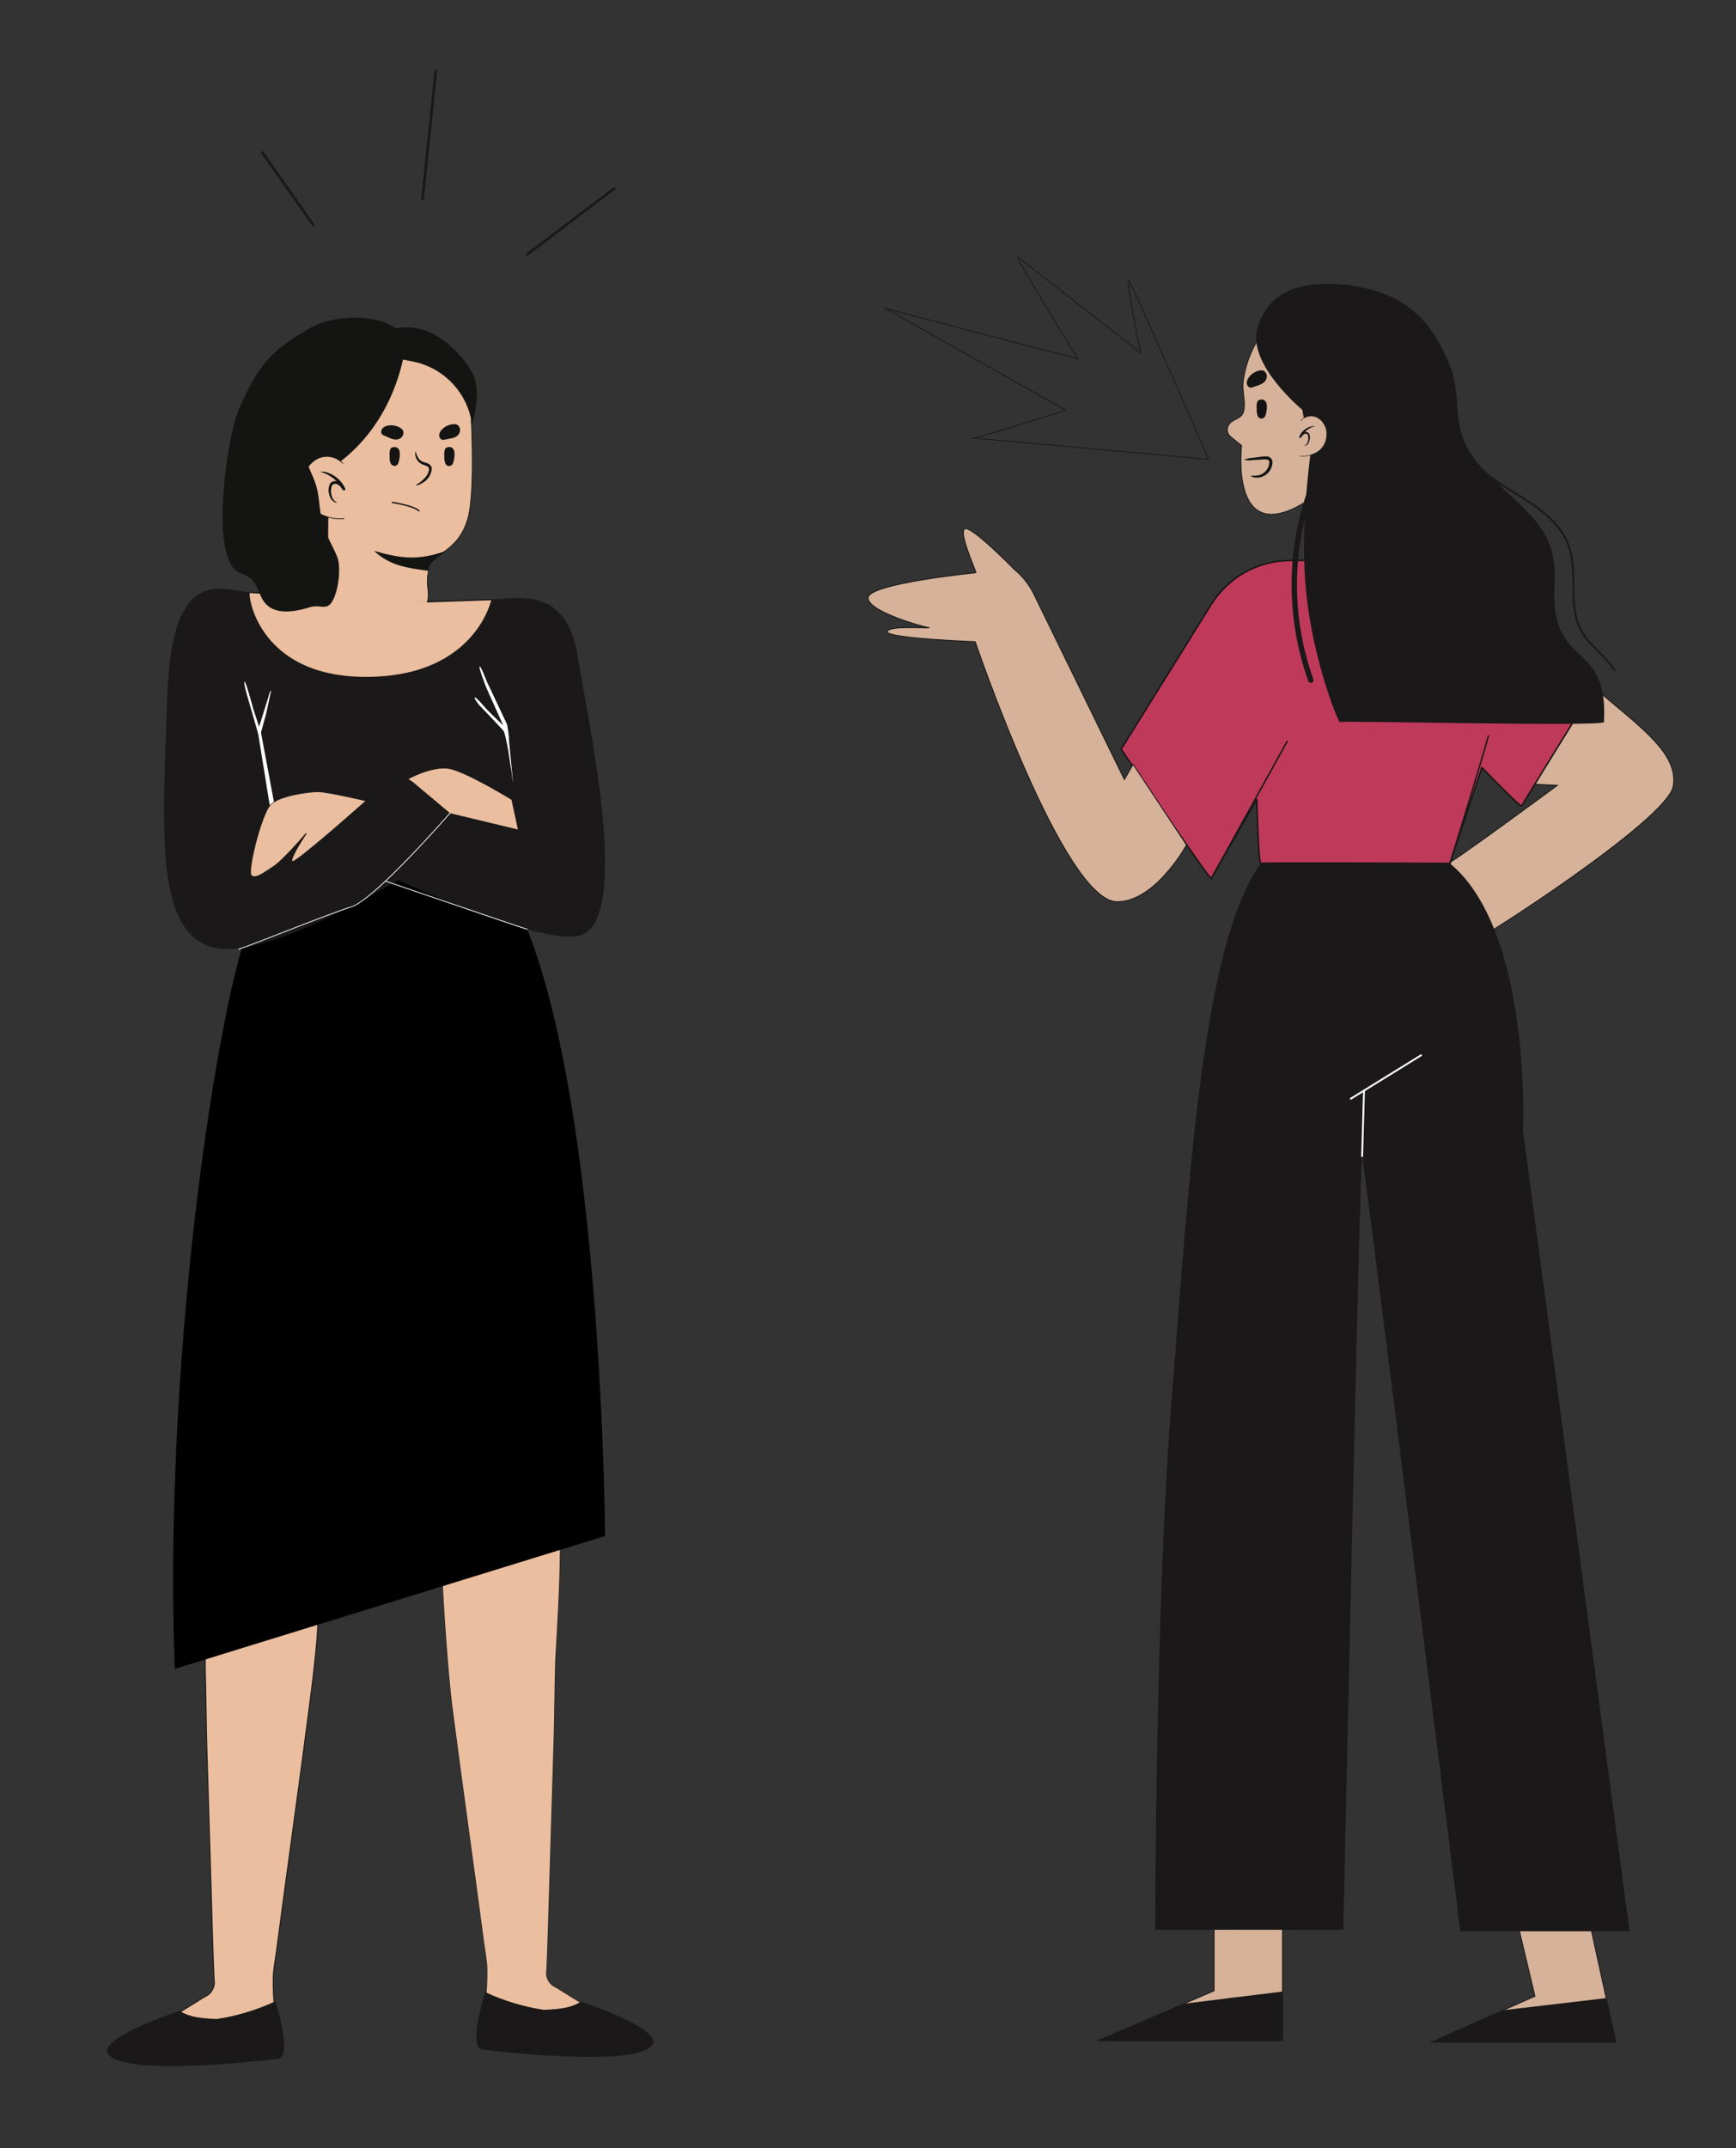 <?xml version="1.0" encoding="iso-8859-1"?>
<!-- Generator: Adobe Illustrator 26.1.0, SVG Export Plug-In . SVG Version: 6.00 Build 0)  -->
<svg version="1.1" id="Layer_1" xmlns="http://www.w3.org/2000/svg" xmlns:xlink="http://www.w3.org/1999/xlink" x="0px" y="0px"
	 viewBox="0 0 338.85 419.002" style="enable-background:new 0 0 338.85 419.002;" xml:space="preserve">
<rect x="0" y="0" width="338.85" height="419.002" fill="#333333" stroke="none"/>
<g>
	<defs>
		<rect id="SVGID_00000018958771163932419650000001323953383965315224_" x="20.913" y="12.805" width="306.148" height="390.171"/>
	</defs>
	<clipPath id="SVGID_00000149361112851322349730000007307911764735316611_">
		<use xlink:href="#SVGID_00000018958771163932419650000001323953383965315224_"  style="overflow:visible;"/>
	</clipPath>
	
		<g id="Group_1112_00000059988437189448337480000012661881059423029944_" style="clip-path:url(#SVGID_00000149361112851322349730000007307911764735316611_);">
		<g id="Group_1111_00000160171377521442006260000001815317923288972939_" transform="translate(0 0)">
			<g>
				<defs>
					
						<rect id="SVGID_00000060008185219211789830000000367515152237934468_" x="20.913" y="12.805" width="306.148" height="390.171"/>
				</defs>
				<clipPath id="SVGID_00000181781280462401169530000003209048751759533442_">
					<use xlink:href="#SVGID_00000060008185219211789830000000367515152237934468_"  style="overflow:visible;"/>
				</clipPath>
				
					<g id="Group_1110_00000047027711187470642380000001749474805170688416_" style="clip-path:url(#SVGID_00000181781280462401169530000003209048751759533442_);">
					
						<path id="Path_639_00000004512467993479365520000009922131779697114295_" style="fill:none;stroke:#1A1818;stroke-width:0.179;stroke-miterlimit:10;" d="
						M95.085,383.228c-0.135-1.51-0.41-3-0.612-4.517c-2.021-15.355-4.208-30.684-6.2-46.043c-0.735-5.686-1.62-18.41-1.8-24.132
						c4.033,0.294,4.619-2.956,8.459-1.694c2.686,0.883,10.967-16.176,13.293-14.457c2.272,1.68,0.2,29.36,0.135,31.806
						c-0.1,3.515-0.178,11.02-0.283,14.535c-0.209,6.84-0.417,13.681-0.623,20.523c-0.167,5.559-0.333,11.115-0.5,16.668
						c-0.085,2.783-0.178,5.562-0.306,8.342c-0.275,1.423,0.484,2.844,1.819,3.406l5.988,3.708l11.473,7.087h-16.7
						c-2.849,0-1.281,1.448-4.13,1.448c-2.768,0-8.353-0.627-11.1-0.925c0.1-1.285-0.321-2.017,0-3.279
						c0.383-1.51,0.356-2.845,0.674-4.37C95.048,388.649,95.186,385.937,95.085,383.228z"/>
					<path id="Path_638_00000148661642435788424200000012389239822237624718_" style="fill:#EABE9E;" d="M95.085,383.228
						c-0.135-1.51-0.41-3-0.612-4.517c-2.021-15.355-4.208-30.684-6.2-46.043c-0.735-5.686-1.75-20.1-1.928-25.826
						c4.033,0.294,5.1-7.819,8.938-6.557c2.686,0.883,10.618-9.619,12.944-7.9c2.272,1.68,0.2,29.36,0.135,31.806
						c-0.1,3.515-0.178,11.02-0.283,14.535c-0.209,6.84-0.417,13.681-0.623,20.523c-0.167,5.559-0.333,11.115-0.5,16.668
						c-0.085,2.783-0.178,5.562-0.306,8.342c-0.275,1.423,0.484,2.844,1.819,3.406l5.988,3.708l11.473,7.087h-16.7
						c-2.849,0-1.281,1.448-4.13,1.448c-2.768,0-8.353-0.627-11.1-0.925c0.1-1.285-0.321-2.017,0-3.279
						c0.383-1.51,0.356-2.845,0.674-4.37c0.377-2.684,0.517-5.396,0.418-8.105"/>
					<path id="Path_623_00000153677120968675852070000008271814836367914407_" style="fill:#EABE9E;" d="M53.358,385.019
						c0.135-1.51,0.41-3,0.612-4.517c2.021-15.355,4.208-30.684,6.2-46.043c0.735-5.686,1.75-13.18,1.928-18.9
						c-4.033,0.294-8.21,3.468-12.046,4.73c-2.69,0.886-5.543-3.348-7.865-1.63c-2.272,1.68-2.168,4.873-2.106,7.32
						c0.1,3.515,0.178,11.02,0.283,14.535c0.209,6.839,0.417,13.68,0.623,20.523c0.167,5.559,0.333,11.115,0.5,16.668
						c0.085,2.783,0.178,5.562,0.306,8.342c0.275,1.423-0.484,2.844-1.819,3.406c-2,1.235-3.996,2.471-5.988,3.708l-11.467,7.085
						h16.7c2.849,0,1.281,1.448,4.13,1.448c2.768,0,8.353-0.627,11.1-0.925c-0.1-1.285,0.321-2.017,0-3.279
						c-0.383-1.51-0.356-2.845-0.674-4.37c-0.377-2.684-0.517-5.396-0.418-8.105"/>
					
						<path id="Path_624_00000078013946215407773670000003993936980527850410_" style="fill:none;stroke:#1A1818;stroke-width:0.179;stroke-miterlimit:10;" d="
						M53.358,385.019c0.135-1.51,0.41-3,0.612-4.517c2.021-15.355,4.208-30.684,6.2-46.043c0.735-5.686,1.75-13.18,1.928-18.9
						c-4.033,0.294-8.21,3.468-12.046,4.73c-2.69,0.886-5.543-3.348-7.865-1.63c-2.272,1.68-2.168,4.873-2.106,7.32
						c0.1,3.515,0.178,11.02,0.283,14.535c0.209,6.839,0.417,13.68,0.623,20.523c0.167,5.559,0.333,11.115,0.5,16.668
						c0.085,2.783,0.178,5.562,0.306,8.342c0.275,1.423-0.484,2.844-1.819,3.406c-2,1.235-3.996,2.471-5.988,3.708l-11.467,7.085
						h16.7c2.849,0,1.281,1.448,4.13,1.448c2.768,0,8.353-0.627,11.1-0.925c-0.1-1.285,0.321-2.017,0-3.279
						c-0.383-1.51-0.356-2.845-0.674-4.37C53.399,390.437,53.259,387.726,53.358,385.019z"/>
					<path id="Path_625_00000010995832965877842770000000894788789566251911_" d="M118.097,299.587L34.12,325.502
						c-1.738-44.599,3.739-96.773,10.021-127.707c2.388-11.806,5.109-20.713,7.935-25.253l43.99-3.613
						c3.139,3.751,5.826,9.2,8.133,15.793c13.486,38.34,13.9,114.865,13.9,114.865"/>
					
						<g id="Group_1109_00000083801957637965845100000017669130245942951340_" transform="translate(23.225 156.125)" style="opacity:0.3;">
						<g id="Group_1108_00000065076039210594279940000007067833809671533217_">
							<g>
								<defs>
									
										<rect id="SVGID_00000088095830066610507560000010989230125310613922_" x="20.913" y="12.805" width="60.058" height="28.864"/>
								</defs>
								<clipPath id="SVGID_00000149370235312501135020000014917462395109411760_">
									<use xlink:href="#SVGID_00000088095830066610507560000010989230125310613922_"  style="overflow:visible;"/>
								</clipPath>
								
									<g id="Group_1107_00000175291216837582032680000000326722051181337730_" style="clip-path:url(#SVGID_00000149370235312501135020000014917462395109411760_);">
									<path id="Path_626_00000126317808362635343240000012663995930051825798_" d="M80.971,28.601v0.019
										c-1.092,0.205-19.006,4.037-34.988,7.5c-13.184,2.853-25.052,5.453-25.071,5.553c2.388-11.81,5.113-20.713,7.939-25.253
										l43.988-3.611C75.978,16.56,78.661,22.009,80.971,28.601"/>
								</g>
							</g>
						</g>
					</g>
					
						<rect id="Rectangle_405_00000170968482178927425860000010036921466690431897_" x="46.994" y="122.789" style="fill:#1A1818;" width="57.206" height="46.147"/>
					<path id="Path_627_00000109734245635014015980000014604070622013240463_" style="fill:#1A1818;" d="M96.048,116.937
						c6.236-0.5,14.67-1.842,16.71,11.032c2.04,12.874,11.222,53.664-0.51,54.686s-49.763-18.1-49.763-18.1l12.278-9.561l26.321,6.8
						l-5.036-23.247l-9.259-11.6L96.048,116.937z"/>
					<path id="Path_628_00000009576089672209112250000009448665832569126569_" style="fill:#1A1818;" d="M48.67,115.535
						c-5.175-0.4-15.181-5.733-16.006,20.128c-0.825,25.861-3.131,48.966,11.369,49.442s48.923-22.861,48.923-22.861
						s-13.109-10.482-13.227-10.296c-0.118,0.186-28.121,12.378-28.121,12.378l-0.824-21.943l5.512-14.237l-2.714-12.324
						L48.67,115.535z"/>
					<path id="Path_629_00000000927576436592523940000015598914713055492776_" style="fill:#1A1818;" d="M49.971,137.676
						c0,0.434,1.637,26.654,1.637,26.654"/>
					
						<line id="Line_16_00000008833767565283201140000005874038970121651087_" style="fill:none;" x1="50.484" y1="145.863" x2="55.737" y2="137.676"/>
					<path id="Path_630_00000057149685127339303250000009369998643942300340_" style="fill:#1A1818;" d="M78.115,171.488
						c5.864-3.275,11.717-6.758,14.841-9.243l-5.125-3.646"/>
					<path id="Path_631_00000011002208154345943480000008164363031753194152_" style="fill:#EABE9E;" d="M79.73,151.952
						c0,0,4.66-2.559,7.924-1.986s12.181,6.027,12.181,6.027l1.258,5.8l-13.258-3.191l-7.238-6.069"/>
					<path id="Path_632_00000168819471371404037310000008053499127922962080_" style="fill:#EABE9E;" d="M59.78,162.527
						c0,0-3.511,5.276-2.71,5.527c0.801,0.251,14.423-11.868,14.423-11.868s-7.6-1.784-9.406-1.784s-7.428,0.732-9.24,2.466
						c-1.812,1.734-4.687,13.261-3.782,13.942c0.905,0.681,2.284-0.476,4.266-1.742C55.313,167.802,59.78,162.526,59.78,162.527"/>
					
						<path id="Path_633_00000181776249214694116360000006589109026843119491_" style="fill:none;stroke:#1A1818;stroke-width:0.179;stroke-miterlimit:10;" d="
						M59.78,162.527c0,0-3.511,5.276-2.71,5.527c0.801,0.251,14.423-11.868,14.423-11.868s-7.6-1.784-9.406-1.784
						s-7.428,0.732-9.24,2.466c-1.812,1.734-4.687,13.261-3.782,13.942c0.905,0.681,2.284-0.476,4.266-1.742
						C55.313,167.802,59.78,162.527,59.78,162.527z"/>
					
						<line id="Line_17_00000150095939432203873180000014073506689452754075_" style="fill:none;" x1="98.244" y1="136.24" x2="101.089" y2="161.787"/>
					<path id="Path_634_00000121264798652096775930000001911395083307924400_" style="fill:#FFFFFF;" d="M99.765,149.881
						c-0.128,0-0.449-4.018-1.378-7.169c-0.062-0.221-4.4-4.726-4.707-5.036c-0.2-0.2-1.208-1.452-1.01-1.649
						c0.198-0.197,2.284,2.28,2.481,2.481c0.147,0.147,1.92,1.9,3.07,2.984l-3.236-7.231c-0.12-0.248-1.63-4.169-1.374-4.285
						s1.308,2.727,1.424,2.978l3.937,8.334c0.237,1.147,0.374,2.313,0.41,3.484C99.382,144.88,100.725,157.995,99.765,149.881"/>
					<path id="Path_635_00000096049384043386163640000018435350919292330120_" style="fill:#1A1818;" d="M54.313,401.544
						c-4.119,0.5-31.3,3.557-33.316-1.173c-1.324-3.1,14.039-8.175,14.039-8.175c1.5,0.925,3.1,1.459,7.277,1.6
						c3.963-0.609,7.82-1.774,11.458-3.46c0,0,3.418,10.854,0.542,11.206"/>
					<path id="Path_636_00000180366708752995817670000008526637822578244770_" style="fill:#EABE9E;" d="M83.43,117.375
						l12.623-0.437c0,0-3.131,15.215-24.622,15.215s-23.302-16.617-22.76-16.617c0.542,0,14.419,0.879,14.419,0.879"/>
					
						<path id="Path_637_00000030460993400473285240000007887724841372199333_" style="fill:none;stroke:#1A1818;stroke-width:0.261;stroke-linecap:round;stroke-linejoin:round;" d="
						M83.43,117.375l12.623-0.437c0,0-3.131,15.215-24.622,15.215s-23.302-16.617-22.76-16.617c0.542,0,14.419,0.879,14.419,0.879"
						/>
					
						<line id="Line_18_00000127738349847566518960000004421974814490983347_" style="fill:none;stroke:#1A1818;stroke-width:0.522;stroke-linecap:round;stroke-miterlimit:10;" x1="51.202" y1="29.748" x2="61.154" y2="43.896"/>
					
						<line id="Line_19_00000119799145525695809300000018010200714736415923_" style="fill:none;stroke:#1A1818;stroke-width:0.522;stroke-linecap:round;stroke-miterlimit:10;" x1="85.068" y1="13.815" x2="82.478" y2="38.832"/>
					
						<line id="Line_20_00000115482054674642654680000000072604544404546432_" style="fill:none;stroke:#1A1818;stroke-width:0.522;stroke-linecap:round;stroke-miterlimit:10;" x1="102.869" y1="49.642" x2="119.869" y2="36.803"/>
					<path id="Path_640_00000177486779622617582790000013640594165074780803_" style="fill:#1A1818;" d="M94.133,399.752
						c4.119,0.5,31.3,3.557,33.316-1.173c1.324-3.1-14.039-8.175-14.039-8.175c-1.5,0.925-3.1,1.459-7.277,1.6
						c-3.963-0.609-7.82-1.774-11.458-3.46c0,0-3.418,10.854-0.542,11.206"/>
					<path id="Path_641_00000065074529958959829310000011421990334350691729_" style="fill:#FFFFFF;" d="M52.847,156.867
						l-0.205,0.163l-2.357-14.574c-0.015-0.077,0.17-0.352,0.2-0.43l1.808-5.76c0.093-0.267,0.379-1.622,0.619-1.533
						c0,0-0.937,4.444-1.03,4.707l-0.941,3.426l2.525,13.529C53.466,156.395,53.319,156.43,52.847,156.867
						C52.828,156.882,52.87,156.867,52.847,156.867"/>
					<path id="Path_642_00000121244685386674722670000015379852561486067359_" style="fill:#FFFFFF;" d="M50.784,142.89
						c-0.213,0-0.333,0.406-0.4,0.194l-2.05-7.092c-0.081-0.267-0.863-2.953-0.6-3.039s1.661,5.175,1.742,5.442l1.308,3.991
						l0.155,0.48c-0.05,0.015-0.102,0.023-0.155,0.023"/>
					<path id="Path_643_00000019679782296408910260000007133421101839425195_" style="fill:#141413;" d="M91.954,72.267
						c-2.319-3.813-9.294-11.667-18-6.995l2.226,4.451c4.1-0.19,8.032,2.152,10.478,5.442c2.333,3.397,3.691,7.369,3.925,11.484
						c2-3.987,3.689-10.571,1.37-14.38"/>
					<path id="Path_644_00000106111051903006792600000014512101481251252647_" style="fill:#EABE9E;" d="M83.43,117.374
						c0.173-0.761,0.212-1.547,0.116-2.322c-0.271-1.62-0.132-3.283,0.406-4.835c1.068-2.489,5.5-2.771,7.343-8.992
						c1.483-4.993,0.677-19.729,0.677-19.729l-0.019-0.093c-1.314-5.599-5.801-9.9-11.45-10.978l-2.442-0.468L63.546,81.631
						l-0.453,15.874l0.9,16.819l-0.089,2.729"/>
					
						<path id="Path_645_00000130623994017738365080000015914162345853649558_" style="fill:none;stroke:#141413;stroke-width:0.138;stroke-linecap:round;stroke-linejoin:round;" d="
						M83.43,117.374c0.173-0.761,0.212-1.547,0.116-2.322c-0.271-1.62-0.132-3.283,0.406-4.835c1.068-2.489,5.5-2.771,7.343-8.992
						c1.483-4.993,0.677-19.729,0.677-19.729l-0.019-0.093c-1.314-5.599-5.801-9.9-11.45-10.978l-2.442-0.468L63.546,81.631
						l-0.453,15.874l0.9,16.819l-0.089,2.729"/>
					<path id="Path_646_00000018229006011548996090000009783222511912535702_" style="fill:#141413;" d="M89.379,82.936
						c-0.239-0.164-0.528-0.24-0.817-0.213c-0.281,0.012-0.56,0.062-0.828,0.147l-0.077,0.023c-0.136,0.044-0.27,0.096-0.4,0.155
						c-0.154,0.07-0.301,0.153-0.441,0.248l-0.046,0.031c-0.156,0.111-0.303,0.235-0.437,0.372l-0.05,0.043h0.008
						c-0.023,0.023-0.046,0.039-0.066,0.062c-0.259,0.257-0.431,0.588-0.492,0.948c-0.06,0.385,0.113,0.769,0.441,0.979
						c0.211,0.075,0.44,0.08,0.654,0.015c0.31-0.062,0.619-0.12,0.929-0.182c0.408-0.059,0.804-0.177,1.177-0.352
						c0.389-0.192,0.683-0.534,0.813-0.948c0.143-0.475,0.001-0.989-0.364-1.324"/>
					<path id="Path_647_00000063606752416377401650000000430759315821477545_" style="fill:#141413;" d="M78.712,84.101
						c-0.105-0.27-0.301-0.495-0.554-0.635c-0.239-0.15-0.497-0.268-0.766-0.352l-0.074-0.019c-0.137-0.042-0.277-0.076-0.418-0.1
						c-0.169-0.029-0.34-0.044-0.511-0.046h-0.054c-0.191,0.002-0.381,0.022-0.569,0.058L75.7,83.015h0.012l-0.093,0.015
						c-0.358,0.064-0.687,0.239-0.941,0.5c-0.269,0.282-0.345,0.697-0.194,1.057c0.131,0.183,0.316,0.318,0.53,0.387
						c0.29,0.124,0.581,0.252,0.871,0.375c0.367,0.183,0.76,0.31,1.165,0.375c0.431,0.064,0.869-0.052,1.212-0.321
						c0.387-0.311,0.562-0.816,0.449-1.3"/>
					<path id="Path_648_00000147925676462167827540000003942319101627070614_" style="fill:#141413;" d="M76.056,88.997
						c-0.083-0.528-0.014-1.07,0.2-1.56l0.089-0.07c0.336-0.2,0.745-0.237,1.111-0.1c0.305,0.191,0.509,0.509,0.554,0.867
						c0.06,0.491,0.033,0.989-0.081,1.471c-0.03,0.26-0.098,0.514-0.2,0.755c-0.1,0.239-0.297,0.423-0.542,0.507
						c-0.429,0.063-0.843-0.189-0.983-0.6c-0.139-0.409-0.188-0.843-0.143-1.273"/>
					<path id="Path_649_00000133499367231286058960000014480467641394734511_" style="fill:#141413;" d="M86.736,88.997
						c-0.085-0.528-0.016-1.07,0.2-1.56l0.089-0.07c0.336-0.2,0.745-0.237,1.111-0.1c0.305,0.191,0.509,0.509,0.554,0.867
						c0.06,0.491,0.033,0.989-0.081,1.471c-0.03,0.26-0.098,0.514-0.2,0.755c-0.142,0.414-0.593,0.635-1.007,0.493
						c-0.262-0.09-0.459-0.311-0.518-0.582c-0.139-0.409-0.188-0.843-0.143-1.273"/>
					<path id="Path_650_00000034084734984125709450000005471276475109302151_" style="fill:#141413;" d="M87.042,107.446
						l-2.655,2.082c-0.55,0.735-0.751,0.906-0.67,1.819c-4.2-0.557-7.618-0.995-10.7-3.9c5.063,1.436,8.477,1.99,14.028,0"/>
					<path id="Path_651_00000033329768440528167020000000794506963133055138_" style="fill:#141413;" d="M81.193,94.648
						c-0.035-0.081,0.445-0.286,1.076-0.805c0.557-0.472,1.552-1.463,1.471-2.466c-0.085-0.437-0.716-0.581-1.254-0.782
						c-0.516-0.197-0.938-0.581-1.184-1.075c-0.4-0.836-0.248-1.409-0.194-1.4c0.093-0.015,0.112,0.542,0.534,1.2
						c0.235,0.376,0.596,0.657,1.018,0.794c0.43,0.178,1.328,0.209,1.626,1.13c-0.03,1.222-0.71,2.335-1.784,2.92
						c-0.739,0.476-1.293,0.554-1.3,0.488"/>
					<path id="Path_652_00000109014821122428244120000010901122613917714314_" style="fill:#141413;" d="M64.192,91.587
						c8.585-5.419,13.5-14.6,14.945-24.03c-12.789-4.262-23.174,3.956-26.4,13.672c-3.226,9.716,2.332,19.928,11.296,24.878"/>
					<path id="Path_653_00000107551663822778495340000000232989024733680308_" style="fill:#EABE9E;" d="M67.126,101.167
						c-2.112,0.179-4.216-0.434-5.9-1.722c-1.377-1.211-2.166-2.955-2.168-4.788c-0.093-1.994,0.864-3.891,2.524-5
						c1.725-1.059,3.957-0.756,5.338,0.724"/>
					
						<path id="Path_654_00000121973912452677839770000002214874194397051777_" style="fill:none;stroke:#141413;stroke-width:0.138;stroke-linecap:round;stroke-linejoin:round;" d="
						M67.126,101.167c-2.112,0.179-4.216-0.434-5.9-1.722c-1.377-1.211-2.166-2.955-2.168-4.788c-0.093-1.994,0.864-3.891,2.524-5
						c1.725-1.059,3.957-0.756,5.338,0.724"/>
					<path id="Path_655_00000164482227369820624730000008861072595947453609_" style="fill:#EABE9E;" d="M62.497,92.032
						c2.028,0.223,3.787,1.5,4.626,3.36c-0.23-0.401-0.536-0.753-0.9-1.037c-0.374-0.287-0.878-0.336-1.3-0.128
						c-0.554,0.329-0.6,1.1-0.53,1.734c0.033,0.446,0.156,0.88,0.361,1.277c0.21,0.401,0.592,0.683,1.037,0.766"/>
					<path id="Path_656_00000139253138696243719800000006991011913031765655_" style="fill:#141413;" d="M65.798,98.001
						c0.074,0.112-1.057,0.058-1.459-1.285c-0.27-0.726-0.268-1.525,0.008-2.249c0.534-1.064,2.117-0.639,2.6,0.194
						c0.147,0.184,0.283,0.375,0.41,0.573l-0.484,0.267c-0.888-1.736-2.485-3.002-4.377-3.471c0.595-0.09,1.203,0.005,1.742,0.271
						c1.395,0.546,2.522,1.614,3.143,2.977c0.063,0.14,0.001,0.304-0.139,0.368c-0.124,0.05-0.266,0.009-0.344-0.1l-0.383-0.534
						c-0.484-0.7-1.417-0.875-1.719-0.29c-0.229,0.606-0.256,1.27-0.077,1.893c0.113,0.611,0.516,1.129,1.08,1.39"/>
					<path id="Path_657_00000165941060745122667460000002401593818861481653_" style="fill:#FFFFFF;" d="M58.626,100.091
						c0.07,0.178-4.262-1.32-6.336-6.112c-2.044-4.808-0.147-8.976-0.074-8.8c0.194-0.035-1.366,4.033,0.584,8.582
						c1.95,4.549,5.98,6.216,5.826,6.333"/>
					
						<path id="Path_658_00000115507400150129062230000000263953800780858500_" style="fill:none;stroke:#141413;stroke-width:0.261;stroke-linecap:round;stroke-linejoin:round;" d="
						M76.586,98.001c0,0,4.177,0.623,5.187,1.633"/>
					<path id="Path_659_00000000930740338041666740000007745885204055427211_" style="fill:#141413;" d="M80.028,67.874
						c-2.233-7.587-14.7-6.588-19.226-4.037c-8.326,4.688-10.494,7.687-14.2,16.052c-2.133,4.8-5.86,28.547-0.05,31.748
						c0.822,0.323,1.617,0.711,2.377,1.161c1.386,1.088,1.575,3.205,2.648,4.629c1.982,2.628,5.887,1.939,8.957,1
						c1.97-0.6,3.139,0.743,4.273-1.053c1.231-1.943,1.85-6.635,0.995-8.791c-0.855-2.156-2.16-4.115-2.8-6.352
						c-0.7-2.419-0.577-5.032-1.277-7.451c-0.674-2.334-2.094-4.424-2.442-6.836c-0.29-1.993,0.178-4.014,0.321-6.027
						c0.143-2.013-0.147-4.254-1.579-5.6"/>
					
						<path id="Path_660_00000047059800217665714990000011392937737531988382_" style="fill:none;stroke:#FFFFFF;stroke-width:0.157;stroke-linecap:round;stroke-linejoin:round;" d="
						M75.236,171.855c0,0,26.759,9.158,27.668,9.4"/>
					
						<path id="Path_661_00000103973580927304364590000010861939788601133749_" style="fill:none;stroke:#FFFFFF;stroke-width:0.157;stroke-linecap:round;stroke-linejoin:round;" d="
						M87.831,158.598c0,0-14.665,16.861-19.285,18.286c-4.62,1.425-20.971,8.086-21.943,8.225"/>
					<path id="Path_662_00000096032109064490098490000010832658271908183439_" style="fill:#D5B299;" d="M311.21,134.131
						c8.194,7.149,16.617,12.692,15.382,19.269c-1.235,6.577-38.405,30.397-38.405,29.782s-8.043-13.8-6.813-14
						c1.23-0.2,22.594-16,22.594-16l-4.389-0.217L311.21,134.131z"/>
					
						<path id="Path_663_00000132767391108040840240000013606520330689787555_" style="fill:none;stroke:#1A1818;stroke-width:0.179;stroke-miterlimit:10;" d="
						M311.21,134.131c8.194,7.149,16.617,12.692,15.382,19.269c-1.235,6.577-38.405,30.397-38.405,29.782s-8.043-13.8-6.813-14
						c1.23-0.2,22.594-16,22.594-16l-4.389-0.217L311.21,134.131z"/>
					<path id="Path_664_00000007412682352811461410000009900539350315636400_" style="fill:#BF395A;" d="M236.402,117.924
						l-17.566,28.2c0,0,17.446,25.7,17.6,25.234c0.154-0.466,8.88-15.421,8.88-15.421s0.314,12.619,0.782,12.464
						c0.468-0.155,36.92,0,36.92,0l6.228-18.7c0,0,7.633,7.947,7.792,7.478c0.159-0.469,14.175-23.054,14.175-23.054l-31.159-24.923
						l-6.855,0.027l-21.378,0.085c-6.277,0.025-12.101,3.273-15.421,8.6"/>
					
						<path id="Path_665_00000170276326238830148270000004350784033571315333_" style="fill:none;stroke:#141413;stroke-width:0.283;stroke-linecap:round;stroke-linejoin:round;" d="
						M236.402,117.924l-17.566,28.2c0,0,17.446,25.7,17.6,25.234c0.154-0.466,8.88-15.421,8.88-15.421s0.314,12.619,0.782,12.464
						c0.468-0.155,36.92,0,36.92,0l6.228-18.7c0,0,7.633,7.947,7.792,7.478c0.159-0.469,14.175-23.054,14.175-23.054l-31.159-24.923
						l-6.855,0.027l-21.378,0.085C245.543,109.341,239.719,112.593,236.402,117.924z"/>
					
						<line id="Line_21_00000000916284347959925930000017773604625080240512_" style="fill:none;" x1="236.436" y1="171.364" x2="251.288" y2="144.512"/>
					
						<line id="Line_22_00000131335374923753615110000010046619258579217056_" style="fill:none;stroke:#1A1818;stroke-width:0.283;stroke-miterlimit:10;" x1="236.436" y1="171.364" x2="251.288" y2="144.512"/>
					<path id="Path_666_00000150795917735339173330000002185675247944357257_" style="fill:#EDA344;" d="M283.015,168.403
						c0,0,5.384-17.3,7.536-24.967"/>
					
						<path id="Path_667_00000182527053317166702020000001537233165586708406_" style="fill:none;stroke:#1A1818;stroke-width:0.283;stroke-miterlimit:10;" d="
						M283.015,168.403c0,0,5.384-17.3,7.536-24.967"/>
					<path id="Path_668_00000154417436671535169940000014551893089950613900_" style="fill:#D5B299;" d="M250.342,375.985v22.033
						h-36.01l16.78-7.207l5.864-2.524v-12L250.342,375.985z"/>
					
						<path id="Path_669_00000055705403768739531740000016269007119768265863_" style="fill:none;stroke:#1A1818;stroke-width:0.179;stroke-miterlimit:10;" d="
						M250.342,375.985v22.033h-36.01l16.78-7.207l5.864-2.524v-12L250.342,375.985z"/>
					<path id="Path_670_00000085956925543301262900000002160225454498478233_" style="fill:#1A1818;" d="M250.342,388.441v9.576
						h-36.01l16.78-7.207C236.423,390.14,245.821,388.995,250.342,388.441"/>
					<path id="Path_671_00000075878873292628222560000010622531760672405411_" style="fill:#D5B299;" d="M315.41,398.314h-36.025
						l14.055-6.24l6.158-2.725l-3.038-12.774l13.977-0.453l2.98,13.6L315.41,398.314z"/>
					
						<path id="Path_672_00000082363335201684870090000003293968295705897903_" style="fill:none;stroke:#1A1818;stroke-width:0.179;stroke-miterlimit:10;" d="
						M315.41,398.314h-36.025l14.055-6.24l6.158-2.725l-3.038-12.774l13.977-0.453l2.98,13.6L315.41,398.314z"/>
					<path id="Path_673_00000080917506575158316240000015278445916737303992_" style="fill:#1A1818;" d="M315.41,398.314h-36.025
						l14.055-6.24l20.078-2.35L315.41,398.314z"/>
					<path id="Path_674_00000090980915156991204190000006134843804135533711_" style="fill:#1A1818;" d="M246.095,168.405
						c-11.624,15.9-14.07,63.61-17.333,103.576s-3.263,104.407-3.263,104.407h36.707c0,0,3.263-152.122,3.669-150.9
						s19.156,151.193,19.156,151.193h33.034l-20.786-156.084c0,0,1.773-38.944-14.264-52.192H246.095z"/>
					
						<line id="Line_23_00000177463609771960373870000007219260803936081539_" style="fill:none;" x1="263.658" y1="214.301" x2="277.372" y2="205.828"/>
					
						<line id="Line_24_00000029012856460374560590000013011637440866040496_" style="fill:none;stroke:#FFFFFF;stroke-width:0.361;stroke-linecap:round;stroke-miterlimit:10;" x1="263.658" y1="214.301" x2="277.372" y2="205.828"/>
					
						<line id="Line_25_00000041998528397828681530000001552331543280995727_" style="fill:none;" x1="265.874" y1="225.491" x2="266.242" y2="212.706"/>
					
						<line id="Line_26_00000023996739399173081480000013723618116537086375_" style="fill:none;stroke:#FFFFFF;stroke-width:0.361;stroke-linecap:round;stroke-miterlimit:10;" x1="265.874" y1="225.491" x2="266.242" y2="212.706"/>
					<path id="Path_675_00000108285998642883803850000000623659331820692122_" style="fill:#D5B299;" d="M231.607,164.814
						l-0.1,0.159c-0.959,1.659-2.061,3.232-3.294,4.7c-2.489,2.98-6.12,6.216-10.149,6.216c-10.444,0-27.719-50.718-27.719-50.718
						s-17.163-0.662-17.155-1.935s7.56-0.67,8.253-0.79c-0.615,0-12.348-3.17-11.984-5.922s21.026-4.815,21.026-4.815
						c0-0.476-3.437-7.877-2.171-8.57c1.266-0.693,9.731,7.978,9.731,7.978c1.586,1.311,2.872,2.948,3.77,4.8l17.65,36.124
						l1.7-2.961l10.385,15.657L231.607,164.814z"/>
					
						<path id="Path_676_00000037677386725011913900000011194616175123248041_" style="fill:none;stroke:#1A1818;stroke-width:0.179;stroke-miterlimit:10;" d="
						M231.607,164.814l-0.1,0.159c-0.959,1.659-2.061,3.232-3.294,4.7c-2.489,2.98-6.12,6.216-10.149,6.216
						c-10.444,0-27.719-50.718-27.719-50.718s-17.163-0.662-17.155-1.935s7.56-0.67,8.253-0.79c-0.615,0-12.348-3.17-11.984-5.922
						s21.026-4.815,21.026-4.815c0-0.476-3.437-7.877-2.171-8.57c1.266-0.693,9.731,7.978,9.731,7.978
						c1.586,1.311,2.872,2.948,3.77,4.8l17.65,36.124l1.7-2.961l10.385,15.657L231.607,164.814z"/>
					<path id="Path_677_00000157987413626720315020000013775350899922023352_" style="fill:#D5B299;" d="M248.744,62.006
						c-0.739,0.135-1.966,2.288-2.373,2.884c-0.738,1.086-1.386,2.231-1.939,3.422c-0.938,2-1.546,4.139-1.8,6.333
						c-0.205,1.858,0.743,4.355-0.062,6.035c-0.437,0.917-1.831,1.123-2.473,1.858c-0.68,0.677-0.709,1.769-0.066,2.481l2.326,1.9
						c0,0-2.3,19.234,11.411,11.6c13.711-7.634,16.78-21.1,12.417-27.483c-4.363-6.383-17.446-9.034-17.446-9.034"/>
					
						<path id="Path_678_00000163791861763478952310000013809242059893756573_" style="fill:none;stroke:#1A1818;stroke-width:0.157;stroke-miterlimit:10;" d="
						M248.744,62.006c-0.739,0.135-1.966,2.288-2.373,2.884c-0.738,1.086-1.386,2.231-1.939,3.422c-0.938,2-1.546,4.139-1.8,6.333
						c-0.205,1.858,0.743,4.355-0.062,6.035c-0.437,0.917-1.831,1.123-2.473,1.858c-0.68,0.677-0.709,1.769-0.066,2.481l2.326,1.9
						c0,0-2.3,19.234,11.411,11.6c13.711-7.634,16.78-21.1,12.417-27.483C261.822,64.653,248.744,62.006,248.744,62.006z"/>
					<path id="Path_679_00000128449501313698336260000011441794003788425130_" style="fill:#1A1818;" d="M245.454,63.973
						c-2.09,7.06,8.74,15.948,8.74,15.948s1.556,8.1,1.556,8.88c0,0.368-2.082,14.666-0.778,26.948
						c1.444,13.579,6.3,25.245,6.542,25.083c0.468-0.314,51.563,0.933,51.563,0s0.623-6.7-2.334-10.594
						c-2.957-3.894-7.947-5.14-7.324-16.044c0.623-10.904-4.673-13.557-13.084-21.813c-8.411-8.256-4.362-13.706-7.324-21.03
						c-2.962-7.324-7.648-14.721-21.153-15.866c-11.593-0.987-15.092,4.06-16.4,8.489"/>
					
						<path id="Path_680_00000173118711316510616100000003743686168206918074_" style="fill:none;stroke:#1A1818;stroke-width:1.045;stroke-linecap:round;stroke-linejoin:round;" d="
						M257.677,91.003c-6.027,13.116-6.679,28.07-1.816,41.66"/>
					
						<path id="Path_681_00000005249440702672451980000011817124635624416922_" style="fill:none;stroke:#1A1818;stroke-width:0.361;stroke-linecap:round;stroke-miterlimit:10;" d="
						M282.725,75.907c-0.181,5.828,2.122,11.459,6.336,15.49c2.8,2.644,6.282,4.428,9.487,6.561c3.205,2.133,6.29,4.811,7.614,8.431
						c1.947,5.318-0.244,11.694,2.489,16.652c1.622,2.934,4.707,4.815,6.449,7.676"/>
					<path id="Path_682_00000005256828283543432110000015156523663211172005_" style="fill:#141413;" d="M246.696,72.345
						c-0.26-0.126-0.556-0.156-0.836-0.085c-0.277,0.053-0.546,0.143-0.8,0.267l-0.07,0.039c-0.13,0.061-0.255,0.13-0.375,0.209
						c-0.142,0.095-0.275,0.201-0.4,0.317l-0.039,0.035c-0.138,0.133-0.263,0.278-0.375,0.434l-0.043,0.046h0.008
						c-0.019,0.027-0.043,0.046-0.058,0.074c-0.218,0.292-0.338,0.646-0.345,1.01c0,0.389,0.229,0.742,0.585,0.9
						c0.22,0.043,0.448,0.015,0.65-0.081c0.3-0.108,0.6-0.217,0.894-0.321c0.393-0.12,0.766-0.298,1.107-0.526
						c0.354-0.251,0.593-0.633,0.662-1.061c0.069-0.491-0.149-0.978-0.561-1.254"/>
					<path id="Path_683_00000069384583796574375270000000750577605134265236_" style="fill:#D5B299;" d="M253.772,88.958
						c1.36,0.114,2.714-0.28,3.8-1.107c0.883-0.781,1.39-1.902,1.393-3.081c0.061-1.283-0.554-2.505-1.622-3.22
						c-1.11-0.678-2.545-0.483-3.433,0.468"/>
					
						<path id="Path_684_00000064314076649748199930000014024087927823719070_" style="fill:none;stroke:#141413;stroke-width:0.089;stroke-linecap:round;stroke-linejoin:round;" d="
						M253.772,88.958c1.36,0.114,2.714-0.28,3.8-1.107c0.883-0.781,1.39-1.902,1.393-3.081c0.061-1.283-0.554-2.505-1.622-3.22
						c-1.11-0.678-2.545-0.483-3.433,0.468"/>
					<path id="Path_685_00000165927155132976080780000018113886806489738638_" style="fill:#D5B299;" d="M256.749,83.079
						c-1.305,0.142-2.437,0.964-2.977,2.16c0.147-0.257,0.343-0.484,0.577-0.666c0.243-0.182,0.567-0.214,0.84-0.081
						c0.352,0.209,0.387,0.7,0.337,1.115c-0.022,0.286-0.101,0.566-0.232,0.821c-0.135,0.259-0.383,0.44-0.67,0.492"/>
					<path id="Path_686_00000062186466593323951900000011640749233612440757_" style="fill:#141413;" d="M254.627,86.922
						c0.37-0.161,0.623-0.512,0.658-0.914c0.145-0.388,0.141-0.815-0.012-1.2c-0.194-0.36-0.817-0.294-1.092,0.232l-0.263,0.3
						l-0.023,0.023c-0.063,0.073-0.173,0.081-0.245,0.018c-0.061-0.053-0.078-0.14-0.041-0.212c0.516-1.278,1.765-2.107,3.143-2.086
						c-1.218,0.299-2.247,1.113-2.818,2.23l-0.314-0.17l0.3-0.352c0.24-0.561,1.3-0.821,1.633-0.143
						c0.192,0.465,0.179,0.989-0.035,1.444c-0.174,0.879-0.964,0.9-0.894,0.832"/>
					
						<path id="Path_687_00000088846964093768730440000016865398330929924789_" style="fill:none;stroke:#1A1818;stroke-width:0.157;stroke-miterlimit:10;" d="
						M235.924,89.613c0,0-47.146-4.328-46.248-4.158c0.898,0.17,18.32-5.446,18.32-5.446L172.861,60.16l37.539,9.851
						c0,0-12.615-20.418-11.713-19.818c0.902,0.6,23.979,18.618,23.979,18.618s-3.205-15.3-2.33-14.105
						S235.924,89.613,235.924,89.613z"/>
					<path id="Path_688_00000136409670623614652890000015813474749263989937_" style="fill:#141413;" d="M245.302,79.734
						c-0.085-0.528-0.016-1.07,0.2-1.56l0.089-0.07c0.335-0.202,0.745-0.239,1.111-0.1c0.305,0.191,0.509,0.509,0.554,0.867
						c0.06,0.491,0.033,0.989-0.081,1.471c-0.03,0.26-0.098,0.514-0.2,0.755c-0.142,0.414-0.593,0.635-1.007,0.493
						c-0.262-0.09-0.459-0.311-0.518-0.582c-0.139-0.409-0.188-0.843-0.143-1.273"/>
					<path id="Path_689_00000178885889329791581460000009227432859954375313_" style="fill:#141413;" d="M244.114,92.803
						c0.531,0.015,1.062-0.018,1.587-0.1c1.19-0.304,2.033-1.362,2.063-2.59c-0.043-0.6-0.79-0.542-1.471-0.476
						c-0.468,0.027-1.072,0.066-1.8,0.108c-0.556,0.081-1.123,0.06-1.672-0.062c0.515-0.225,1.068-0.352,1.63-0.375l1.781-0.24
						c0.376-0.064,0.758-0.08,1.138-0.046c0.522,0.067,0.933,0.478,1,1c0.04,1.534-1.06,2.861-2.575,3.106
						c-1.111,0.151-1.719-0.275-1.676-0.325"/>
				</g>
			</g>
		</g>
	</g>
</g>
</svg>
